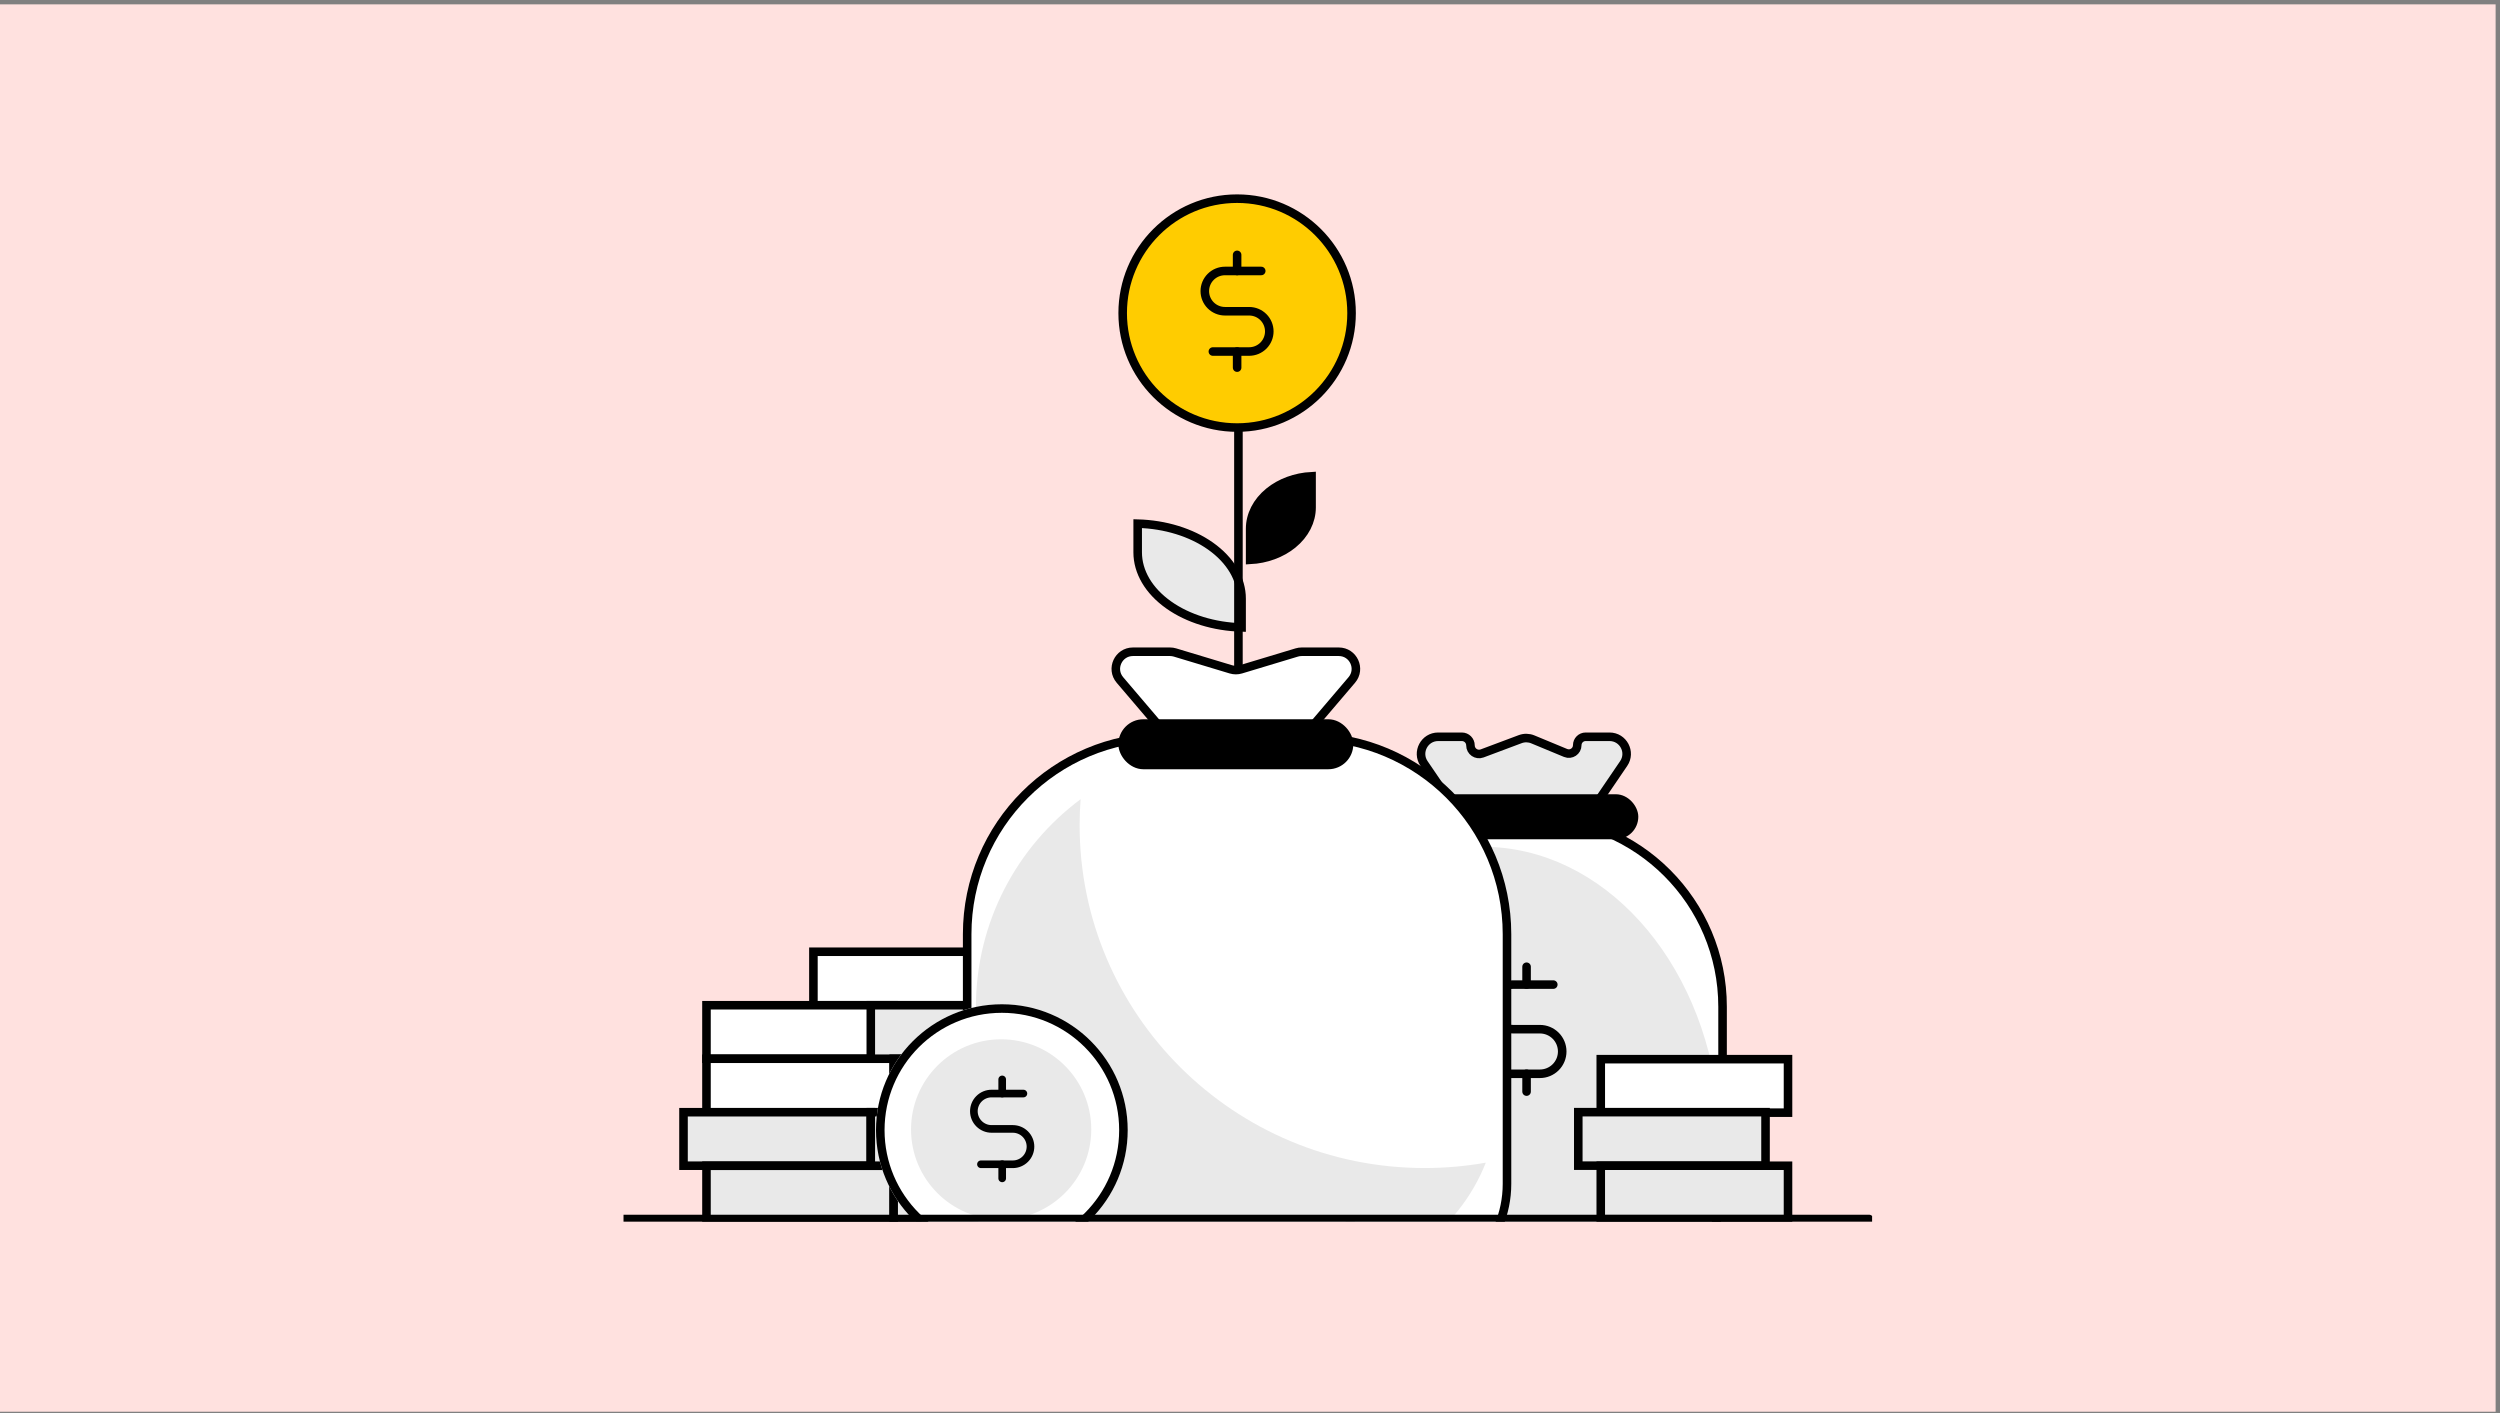 <svg width="421" height="238" viewBox="0 0 421 238" fill="none" xmlns="http://www.w3.org/2000/svg">
<rect x="0" y="0" width="421" height="238" fill="#808080" stroke="none"/>
<rect width="420.262" height="237" transform="translate(0 0.734)" fill="#FFE1DF"/>
<g clip-path="url(#clip0_2_1480)">
<rect x="136.979" y="160.274" width="31.532" height="9.009" fill="white" stroke="black" stroke-width="1.441"/>
<rect x="118.97" y="169.281" width="31.532" height="9.009" fill="white" stroke="black" stroke-width="1.441"/>
<rect x="118.97" y="178.295" width="31.532" height="9.009" fill="white" stroke="black" stroke-width="1.441"/>
<rect x="115.103" y="187.296" width="31.532" height="9.009" fill="#E9E9E9" stroke="black" stroke-width="1.441"/>
<rect x="118.97" y="196.316" width="31.532" height="9.009" fill="#E9E9E9" stroke="black" stroke-width="1.441"/>
<rect x="146.642" y="169.281" width="31.532" height="9.009" fill="#E9E9E9" stroke="black" stroke-width="1.441"/>
<rect x="150.494" y="178.295" width="31.532" height="9.009" fill="#E9E9E9" stroke="black" stroke-width="1.441"/>
<rect x="146.642" y="187.295" width="31.532" height="9.009" fill="#E9E9E9" stroke="black" stroke-width="1.441"/>
<rect x="150.494" y="196.316" width="31.532" height="9.009" fill="#E9E9E9" stroke="black" stroke-width="1.441"/>
<path d="M209.085 105.66C204.451 105.532 200.072 104.176 196.828 101.885C193.418 99.478 191.585 96.278 191.585 93.02V88.18C196.219 88.307 200.598 89.663 203.842 91.954C207.252 94.361 209.085 97.561 209.085 100.819V105.66Z" fill="#E9E9E9" stroke="black" stroke-width="1.441" stroke-miterlimit="10"/>
<path d="M217.683 91.662C215.781 93.209 213.235 94.147 210.524 94.289V89.039C210.524 86.742 211.645 84.5 213.71 82.821C215.612 81.275 218.158 80.336 220.869 80.194V85.445C220.869 87.742 219.748 89.983 217.683 91.662Z" fill="black" stroke="black" stroke-width="1.441" stroke-miterlimit="10"/>
<path d="M208.551 55.465V116.076" stroke="black" stroke-width="1.441"/>
<path d="M227.604 52.728C227.604 63.372 218.975 72 208.331 72C197.687 72 189.059 63.372 189.059 52.728C189.059 42.084 197.687 33.455 208.331 33.455C218.975 33.455 227.604 42.084 227.604 52.728Z" fill="#FFCC00" stroke="black" stroke-width="1.441"/>
<path d="M208.33 42.919V45.633" stroke="black" stroke-width="1.441" stroke-linecap="round" stroke-linejoin="round"/>
<path d="M208.331 59.196V61.909" stroke="black" stroke-width="1.441" stroke-linecap="round" stroke-linejoin="round"/>
<path d="M204.247 59.197H210.355C211.255 59.197 212.118 58.839 212.755 58.203C213.391 57.567 213.749 56.705 213.749 55.805C213.749 54.906 213.391 54.043 212.755 53.407C212.118 52.771 211.255 52.414 210.355 52.414H206.283C205.383 52.414 204.52 52.056 203.883 51.42C203.247 50.784 202.889 49.922 202.889 49.022C202.889 48.123 203.247 47.26 203.883 46.624C204.52 45.988 205.383 45.631 206.283 45.631H212.391" stroke="black" stroke-width="1.441" stroke-linecap="round" stroke-linejoin="round"/>
<path d="M246.768 138.807C247.304 139.596 248.197 140.068 249.151 140.068H264.083C265.037 140.068 265.93 139.596 266.466 138.807L273.427 128.578C274.73 126.664 273.359 124.073 271.044 124.073H267.026C266.243 124.073 265.608 124.708 265.608 125.49C265.608 126.501 264.582 127.186 263.649 126.8L258.122 124.509C257.447 124.229 256.691 124.216 256.006 124.472L249.583 126.879C248.636 127.234 247.626 126.533 247.626 125.522C247.626 124.722 246.977 124.073 246.177 124.073H242.19C239.875 124.073 238.504 126.664 239.807 128.578L246.768 138.807Z" fill="#E9E9E9" stroke="black" stroke-width="1.441"/>
<path d="M226.343 199.372C226.343 210.258 235.168 219.083 246.055 219.083L270.369 219.083C281.255 219.083 290.08 210.258 290.08 199.372L290.08 169.536C290.08 151.936 275.812 137.668 258.212 137.668C240.611 137.668 226.343 151.936 226.343 169.536L226.343 199.372Z" fill="white" stroke="black" stroke-width="1.441"/>
<path d="M227.064 189.622C227.064 205.493 237.357 218.359 250.053 218.359H266.37C279.066 218.359 289.359 205.493 289.359 189.622V186.16C286.802 161.579 269.987 142.594 249.625 142.594C247.339 142.594 245.097 142.834 242.915 143.293C233.452 149.975 227.064 162.664 227.064 177.218V189.622Z" fill="#E9E9E9"/>
<path d="M257.075 162.799V165.803" stroke="black" stroke-width="1.441" stroke-linecap="round" stroke-linejoin="round"/>
<path d="M257.075 180.82V183.825" stroke="black" stroke-width="1.441" stroke-linecap="round" stroke-linejoin="round"/>
<path d="M252.557 180.825H259.32C260.316 180.825 261.272 180.429 261.976 179.725C262.681 179.021 263.077 178.066 263.077 177.07C263.077 176.074 262.681 175.119 261.976 174.415C261.272 173.711 260.316 173.315 259.32 173.315H254.811C253.814 173.315 252.859 172.919 252.154 172.215C251.45 171.511 251.054 170.556 251.054 169.56C251.054 168.564 251.45 167.609 252.154 166.905C252.859 166.201 253.814 165.805 254.811 165.805H261.574" stroke="black" stroke-width="1.441" stroke-linecap="round" stroke-linejoin="round"/>
<rect x="239.571" y="134.472" width="35.599" height="6.135" rx="3.068" fill="black" stroke="black" stroke-width="1.441"/>
<rect x="269.569" y="178.364" width="31.532" height="9.009" fill="white" stroke="black" stroke-width="1.441"/>
<rect x="265.783" y="187.288" width="31.532" height="9.009" fill="#E9E9E9" stroke="black" stroke-width="1.441"/>
<rect x="269.568" y="196.31" width="31.532" height="9.009" fill="#E9E9E9" stroke="black" stroke-width="1.441"/>
<path d="M196.592 123.894C197.14 124.537 197.942 124.908 198.786 124.908H217.45C218.295 124.908 219.097 124.537 219.645 123.894L227.642 114.507C229.236 112.635 227.906 109.755 225.447 109.755H219.207C218.925 109.755 218.644 109.796 218.374 109.877L208.951 112.72C208.408 112.884 207.829 112.884 207.286 112.72L197.862 109.877C197.592 109.796 197.312 109.755 197.03 109.755H190.79C188.331 109.755 187.001 112.635 188.595 114.507L196.592 123.894Z" fill="white" stroke="black" stroke-width="1.441"/>
<path d="M181.142 217.635C171.052 217.635 162.872 209.456 162.872 199.365L162.872 157.318C162.872 138.979 177.739 124.112 196.078 124.112L220.572 124.112C238.911 124.112 253.778 138.979 253.778 157.318L253.778 199.365C253.778 209.456 245.599 217.635 235.508 217.635L181.142 217.635Z" fill="white" stroke="black" stroke-width="1.441"/>
<path d="M250.21 195.791C246.866 196.386 243.424 196.696 239.908 196.696C207.821 196.696 181.809 170.847 181.809 138.962C181.809 137.49 181.864 136.03 181.973 134.586C171.268 142.565 164.343 155.279 164.343 169.6L164.343 184.299C164.343 201.709 178.546 215.822 196.066 215.822H220.66C234.1 215.822 245.587 207.518 250.21 195.791Z" fill="#E9E9E9"/>
<rect x="189.052" y="121.844" width="38.125" height="6.977" rx="3.488" fill="black" stroke="black" stroke-width="1.441"/>
<ellipse cx="168.713" cy="190.312" rx="21.195" ry="21.195" fill="white"/>
<path d="M189.187 190.312C189.187 201.619 180.021 210.786 168.713 210.786C157.405 210.786 148.238 201.619 148.238 190.312C148.238 179.004 157.405 169.837 168.713 169.837C180.021 169.837 189.187 179.004 189.187 190.312Z" fill="white" stroke="black" stroke-width="1.441"/>
<ellipse cx="168.593" cy="190.192" rx="15.175" ry="15.175" fill="#E9E9E9"/>
<path d="M168.77 181.772V184.154" stroke="black" stroke-width="1.287" stroke-linecap="round" stroke-linejoin="round"/>
<path d="M168.77 196.056V198.438" stroke="black" stroke-width="1.287" stroke-linecap="round" stroke-linejoin="round"/>
<path d="M165.191 196.064H170.554C171.344 196.064 172.102 195.751 172.66 195.192C173.219 194.634 173.533 193.876 173.533 193.087C173.533 192.297 173.219 191.54 172.66 190.981C172.102 190.423 171.344 190.109 170.554 190.109H166.979C166.188 190.109 165.431 189.796 164.872 189.237C164.313 188.679 163.999 187.921 163.999 187.132C163.999 186.342 164.313 185.585 164.872 185.026C165.431 184.468 166.188 184.154 166.979 184.154H172.341" stroke="black" stroke-width="1.287" stroke-linecap="round" stroke-linejoin="round"/>
<path d="M105 205.276L314.746 205.276" stroke="black" stroke-width="1.441" stroke-linecap="round"/>
</g>
<defs>
<clipPath id="clip0_2_1480">
<rect width="210.262" height="173" fill="white" transform="translate(105 32.734)"/>
</clipPath>
</defs>
</svg>
